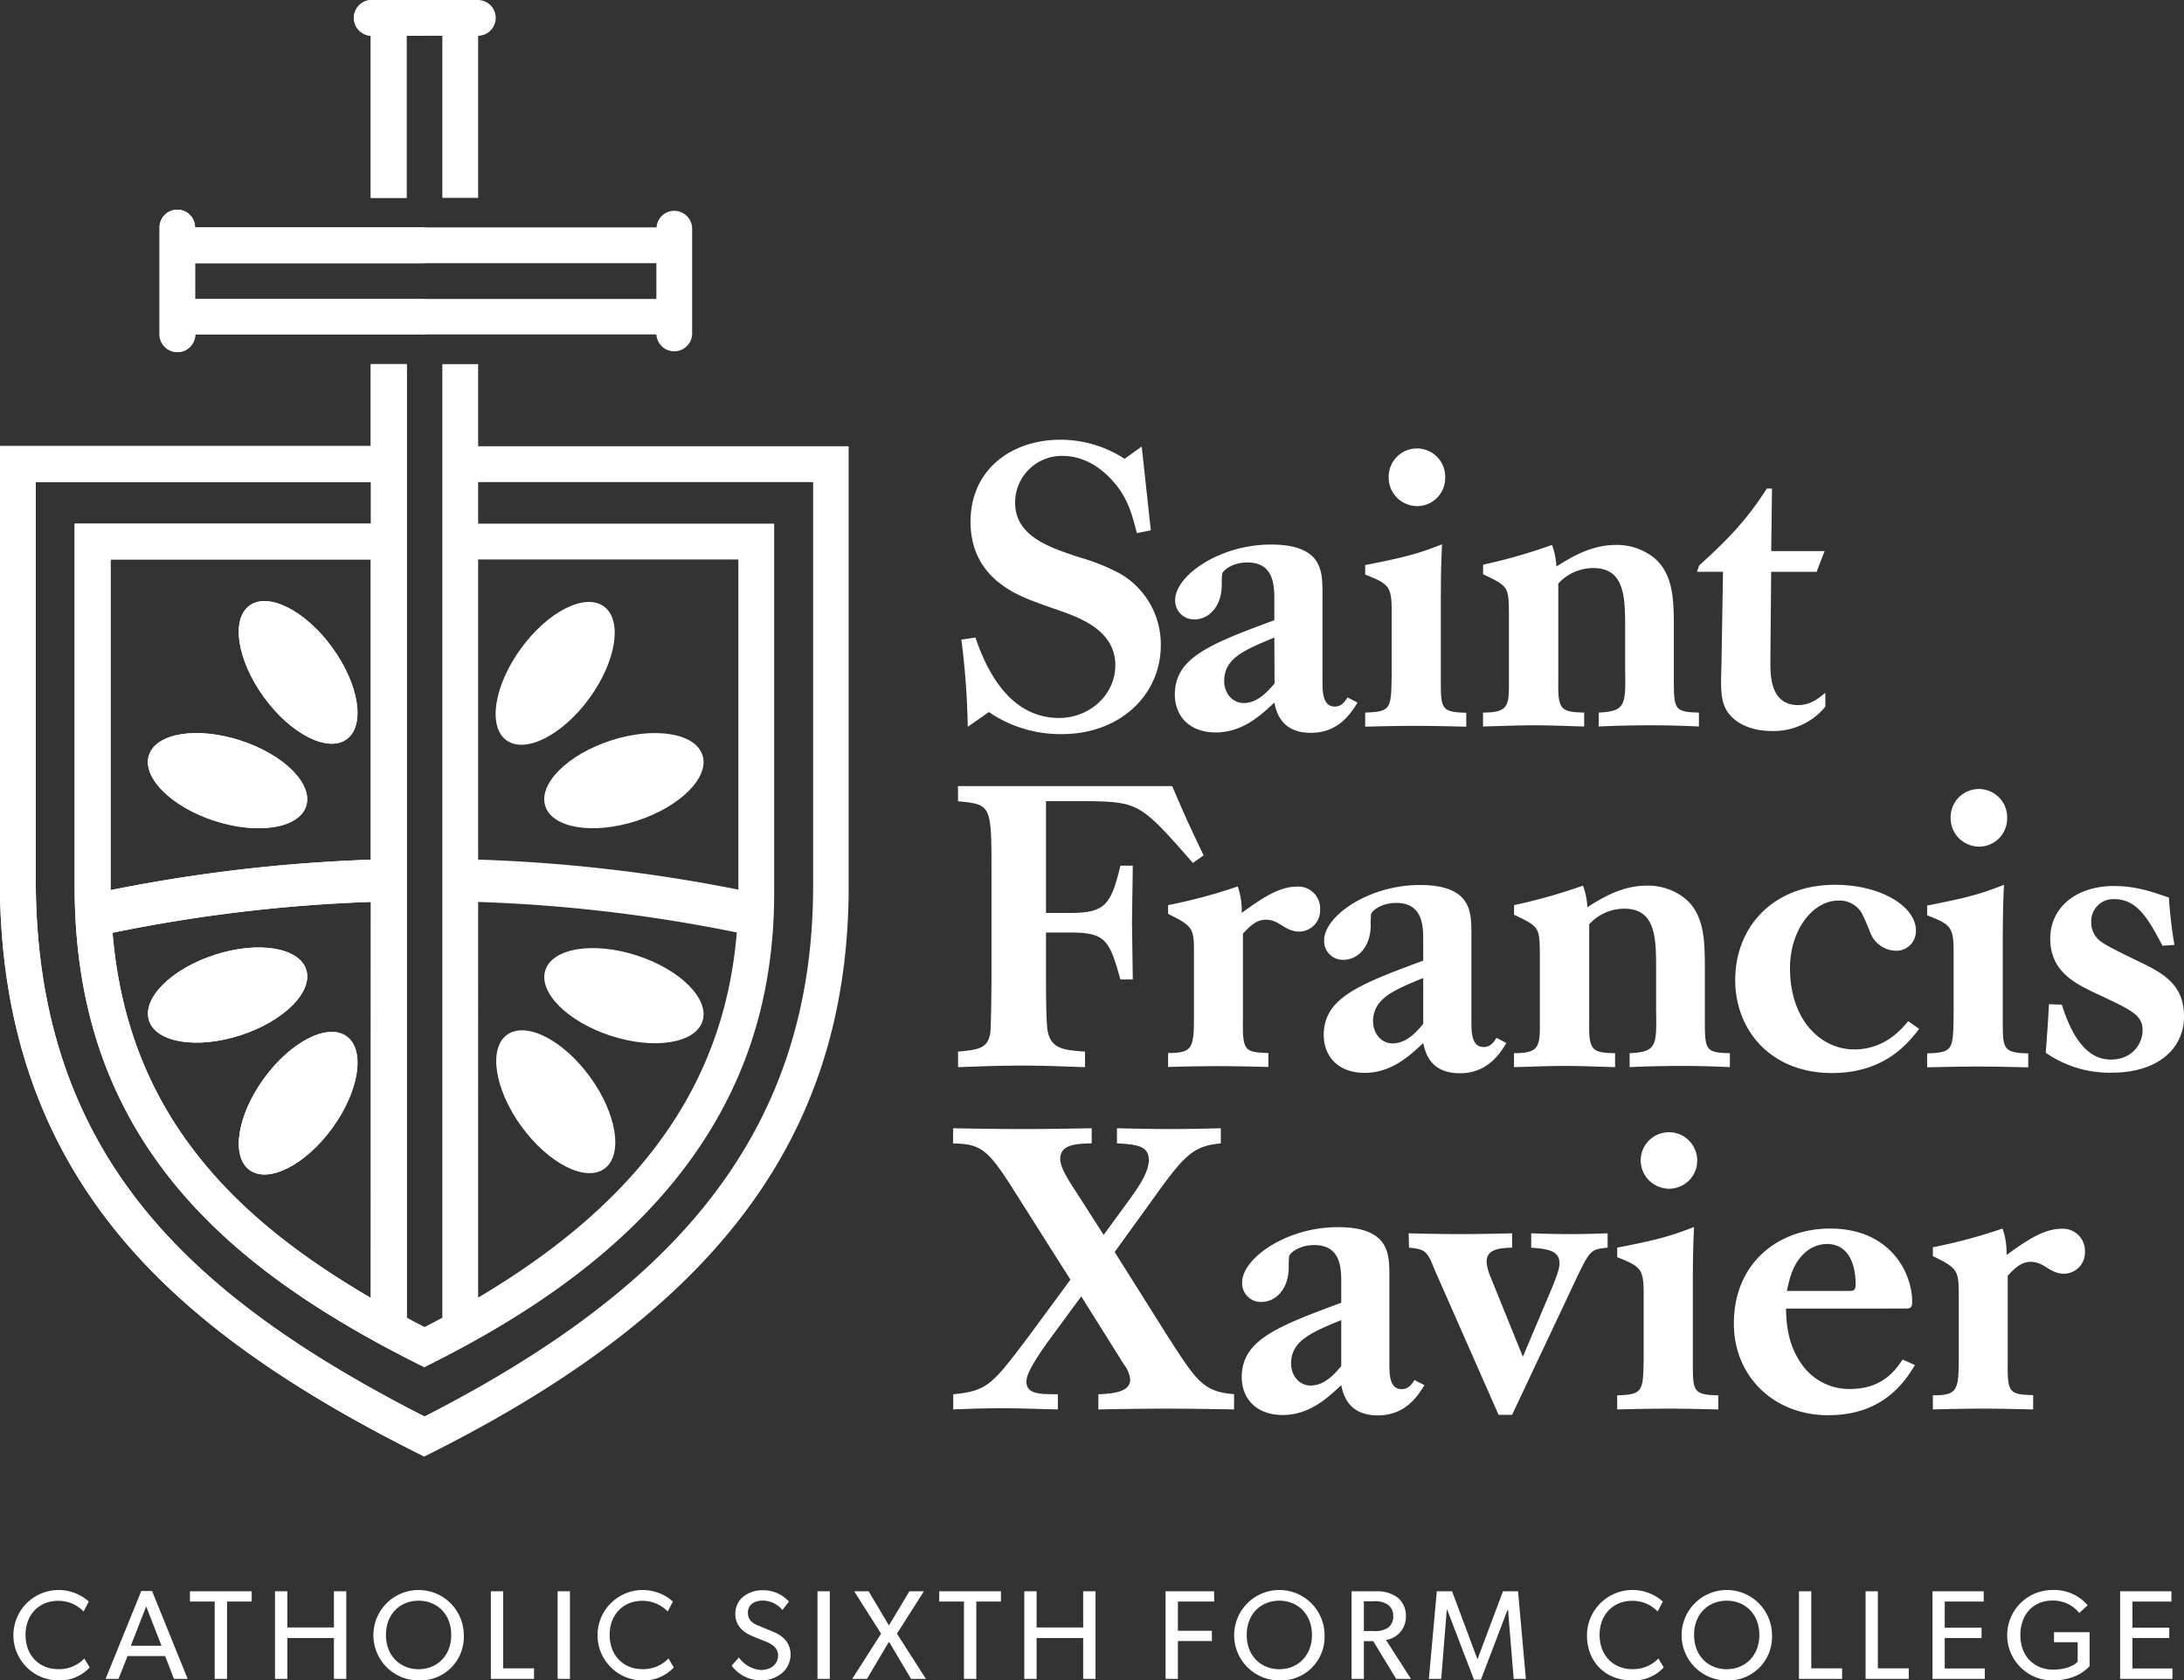 <svg id="Layer_1" data-name="Layer 1" xmlns="http://www.w3.org/2000/svg" viewBox="0 0 495.18 380.99"><rect x="0" y="0" width="495.18" height="380.99" fill="#333333" stroke="none"/><defs><style>.cls-1{fill:#fff;}</style></defs><title>logo-v2-white</title><path class="cls-1" d="M393.39,220c3.52,10.38,9.39,18.23,19,18.23,6.76,0,12.72-5.14,12.72-12,0-7.22-6.95-10.11-10-11.37-2.52-1-5.23-1.81-7.76-2.8-5.23-1.9-15.07-6-15.07-18.32,0-11.91,9.39-18.59,20.31-18.59a26.52,26.52,0,0,1,14.62,4.33l3.88-2.8,2.07,19-3.16.64c-1.08-4.16-1.89-7.22-4.42-10.56-3.07-4-7.4-6.95-12.45-6.95a10.59,10.59,0,0,0-10.74,10.56c0,7.58,7.49,10.11,14.62,12.45a46.32,46.32,0,0,1,9.2,3.7,18.51,18.51,0,0,1,9.21,16.25c0,11-9,20.12-22.47,20.12a28.81,28.81,0,0,1-16.52-5l-4.78,3.34a177.1,177.1,0,0,0-1.45-19.77Z" transform="translate(-172.23 -75.45)"/><path class="cls-1" d="M472.08,229.64c0,2.61,0,6,2.79,6,1.54,0,2.26-1.08,2.89-2.07l2.26,1.17c-1.45,2.35-4.24,6.86-10.56,6.86-6.77,0-7.85-4.78-8.3-6.86-3.07,2.89-7.22,6.77-13.27,6.77-6.32,0-9.29-4.06-9.29-8.57,0-8.4,7.94-11.46,22.56-16.88v-4.6c0-3.25-.09-8.49-6.14-8.49-3.07,0-5.32,1.54-5.68,2.53a22.18,22.18,0,0,0-.1,2.53c0,4.78-2.79,7.85-6.22,7.85a4.25,4.25,0,0,1-4.34-4.42c0-5.42,9.93-12.55,21.75-12.55,11.47,0,11.56,6,11.65,10.2ZM461.16,220c-6.77,2.8-11.37,4.69-11.37,9.84,0,2.8,1.89,5,4.42,5,3.25,0,5.59-2.8,7-4.42Z" transform="translate(-172.23 -75.45)"/><path class="cls-1" d="M481.76,203.56c9.3-1.81,12.09-2.62,17.42-4.7-.18,4.43-.27,5.87-.27,14.53v16.7c0,6,.18,6.86,5.77,6.95v3.16c-4.42-.09-7.76-.18-11.28-.18-3.88,0-7.76.09-11.64.18V237c5.87-.18,5.87-.9,6-8.21V213.12c-.09-4.78-.9-5.41-6-7.4Zm5.33-19.77a6.41,6.41,0,1,1,12.81,0,6.38,6.38,0,0,1-6.41,6.41,6.56,6.56,0,0,1-4.51-1.9A6.41,6.41,0,0,1,487.09,183.79Z" transform="translate(-172.23 -75.45)"/><path class="cls-1" d="M508.5,203.47A124.45,124.45,0,0,0,524.12,199a16.79,16.79,0,0,1,1,4.88c3.79-2.35,8-4.88,13.54-4.88a13.55,13.55,0,0,1,8.21,2.62c4.69,3.52,4.78,9.66,4.87,14.44v12.82c0,7.4,0,8,5.69,8.12v3.16c-4-.18-7.31-.27-11-.27-3.88,0-7.76.09-11.73.27V237c6.13-.27,6.13-1.72,6-9.75v-9.2c0-7,0-13.81-7.22-13.81a10.77,10.77,0,0,0-7.94,3.52v22.56c-.09,6,.72,6.59,5.87,6.68v3.16c-3.79-.09-7.58-.27-11.37-.27s-7.77.18-11.56.27V237c5.33,0,5.87-1.27,5.87-6V214.12c-.09-5.6-.18-5.78-5.87-8.49Z" transform="translate(-172.23 -75.45)"/><path class="cls-1" d="M557.48,203.65c7-6.32,10.92-10.56,15.34-17.42H574l-.18,14.17h12.1l-1.81,4.69H573.81l-.18,20.22c0,3.15-.09,10,6.32,10,2.89,0,4.78-1.71,6.14-2.79v3.15a15.13,15.13,0,0,1-12.19,5.51c-4.87,0-8.12-1.9-9.65-3.88-1.9-2.44-1.9-5.24-1.72-10.65l.36-21.57H557Z" transform="translate(-172.23 -75.45)"/><path class="cls-1" d="M389.43,253.68H438c3,7,3.79,8.75,7.13,15.7l-2.43,1.71c-11.65-13.26-12.19-13.89-23.83-14h-9.48v25.35h5.78c7.49-.09,8.94-1.71,11.1-10.73h2.8l-.18,12.9.18,12.91h-2.8c-2.44-8.58-3.16-10.65-11.1-10.65h-5.78V297c0,6.32.1,9.84.28,11.65.63,4.6,3.52,4.87,8.57,5.23v3.52c-4.78-.18-9.66-.36-14.44-.36s-9.66.18-14.35.36v-3.52c4.69-.45,6.68-.72,7.31-4.15.18-1.35.27-9.84.27-11.91V273.17c0-15.16,0-15.34-7.58-16.06Z" transform="translate(-172.23 -75.45)"/><path class="cls-1" d="M437.07,280.66a118,118,0,0,0,15.79-4.24,16.41,16.41,0,0,1,.9,6c4.16-3,8.31-5.95,12.46-5.95a4.94,4.94,0,0,1,5.32,5.14,4.82,4.82,0,0,1-4.78,5.06,6,6,0,0,1-2.71-.73c-.9-.45-1.71-1.08-2.7-1.53a5.43,5.43,0,0,0-2.08-.45c-2.26,0-3.79,1.62-5.23,3.16v19.49c-.09,7.13.36,7.4,5.77,7.58v3.16c-3.88-.09-7.67-.18-11.55-.18-3.7,0-7.49.09-11.19.18v-3.16c5.42,0,5.87-1,5.87-8.12V291.4c0-5.51-.27-6-5.87-8.75Z" transform="translate(-172.23 -75.45)"/><path class="cls-1" d="M505.84,306.83c0,2.62,0,6,2.8,6,1.53,0,2.26-1.09,2.89-2.08l2.25,1.18c-1.44,2.34-4.24,6.85-10.56,6.85-6.76,0-7.85-4.78-8.3-6.85-3.07,2.88-7.22,6.76-13.27,6.76-6.31,0-9.29-4.06-9.29-8.57,0-8.39,7.94-11.46,22.56-16.88v-4.6c0-3.25-.09-8.48-6.13-8.48-3.07,0-5.33,1.53-5.69,2.53a24.44,24.44,0,0,0-.09,2.52c0,4.79-2.8,7.85-6.23,7.85a4.24,4.24,0,0,1-4.33-4.42c0-5.41,9.93-12.54,21.75-12.54,11.46,0,11.55,6,11.64,10.2Zm-10.92-9.65c-6.77,2.79-11.37,4.69-11.37,9.83,0,2.8,1.9,5,4.42,5,3.25,0,5.6-2.8,6.95-4.43Z" transform="translate(-172.23 -75.45)"/><path class="cls-1" d="M515.53,280.66a124.81,124.81,0,0,0,15.61-4.42,16.72,16.72,0,0,1,1,4.87c3.79-2.35,8-4.87,13.54-4.87a13.44,13.44,0,0,1,8.21,2.62c4.7,3.51,4.79,9.65,4.88,14.43v12.82c0,7.4,0,8,5.68,8.12v3.16c-4-.18-7.31-.27-11-.27-3.88,0-7.76.09-11.73.27v-3.16c6.14-.27,6.14-1.71,6-9.75v-9.2c0-7,0-13.81-7.22-13.81a10.84,10.84,0,0,0-7.95,3.52v22.56c-.09,6.05.73,6.59,5.87,6.68v3.16c-3.79-.09-7.58-.27-11.37-.27s-7.76.18-11.55.27v-3.16c5.32,0,5.86-1.26,5.86-6V291.31c-.09-5.6-.18-5.78-5.86-8.48Z" transform="translate(-172.23 -75.45)"/><path class="cls-1" d="M607.35,308.73c-2.44,3.16-7.76,10-19.76,10-13.72,0-21.93-9.56-21.93-21.11,0-11.83,8.39-21.57,22.65-21.57,10.29,0,18.32,4.87,18.32,10.38A4.44,4.44,0,0,1,602,291a6.38,6.38,0,0,1-5.78-4.24,45.69,45.69,0,0,0-1.9-4.34,5.85,5.85,0,0,0-5.32-2.79c-5.6,0-10.92,6.49-10.92,15.34,0,11.91,7.13,18.41,14.53,18.41,7,0,10.74-4.6,12.27-6.41Z" transform="translate(-172.23 -75.45)"/><path class="cls-1" d="M609.17,280.75c9.3-1.8,12.1-2.62,17.42-4.69-.18,4.42-.27,5.86-.27,14.53v16.69c0,6,.18,6.86,5.78,7v3.16c-4.42-.09-7.76-.18-11.28-.18-3.88,0-7.76.09-11.65.18v-3.16c5.87-.18,5.87-.9,6-8.21v-15.7c-.09-4.79-.9-5.42-6-7.4ZM614.5,261a6.41,6.41,0,1,1,12.81,0,6.36,6.36,0,0,1-6.4,6.4,6.62,6.62,0,0,1-4.52-1.89A6.45,6.45,0,0,1,614.5,261Z" transform="translate(-172.23 -75.45)"/><path class="cls-1" d="M639.7,303.22c1.26,3.79,4.15,12.46,11.1,12.46,5,0,7.22-3.7,7.22-6.68,0-3.43-2.44-4.52-10.74-8.4-4.51-2.16-10.2-4.87-10.2-12.36,0-6.95,5.78-11.91,14.44-11.91,5.06,0,8.76,1.35,12.46,2.62a107.47,107.47,0,0,0,1.26,10.73l-2.71.19c-3.07-5.87-5.68-10.56-10.83-10.56a5,5,0,0,0-5.32,5.23,5.25,5.25,0,0,0,2.53,4.6c1.26,1,8.57,4.43,10.19,5.24,5.06,2.61,8.31,5.41,8.31,11.55,0,7.31-6,12.72-16.34,12.72a25.37,25.37,0,0,1-15-4.51c.27-4,.45-5.77.72-11Z" transform="translate(-172.23 -75.45)"/><path class="cls-1" d="M388.35,331.25c5,.09,10.38.18,15.61.18s10.56-.09,15.79-.18v3.42c-3.34.09-7.13.18-7.13,3.52,0,1.81,1.45,4.07,2.44,5.69l7.4,11.55,6-8.21c1.62-2.26,4.24-5.87,4.24-8.76,0-3.24-2.71-3.51-7.22-3.79v-3.42c4,.09,7.94.18,11.91.18s7.85-.09,11.64-.18v3.42c-6,.64-7.94,2.17-15.07,12.19l-9,12.45,11.64,18.5c6.95,10.83,8.39,13.18,15.43,13.72V395c-5.14-.09-10.29-.18-15.34-.18s-10.29.09-15.43.18v-3.43c3.25-.18,7.22-.45,7.22-3.34a6.34,6.34,0,0,0-1.36-3.34l-9.74-15.52L409.56,380c-1.81,2.62-4.61,6.59-4.61,8.66,0,2.89,3,2.89,7.13,2.89V395c-4.24-.09-8.48-.27-12.72-.27-3.61,0-6.5.09-11,.27v-3.43c7.76-.81,8.75-2.08,17-13l9.57-13-13.9-21.93c-5.05-7.76-6.77-8.85-12.72-8.94Z" transform="translate(-172.23 -75.45)"/><path class="cls-1" d="M487.25,384.4c0,2.62,0,6,2.8,6,1.53,0,2.25-1.09,2.89-2.08l2.25,1.17c-1.44,2.35-4.24,6.86-10.56,6.86-6.76,0-7.85-4.78-8.3-6.86-3.07,2.89-7.22,6.77-13.26,6.77-6.32,0-9.3-4.06-9.3-8.57,0-8.39,7.94-11.46,22.56-16.88v-4.6c0-3.25-.09-8.48-6.14-8.48-3.06,0-5.32,1.53-5.68,2.52a24.63,24.63,0,0,0-.09,2.53c0,4.78-2.8,7.85-6.23,7.85a4.24,4.24,0,0,1-4.33-4.42c0-5.41,9.93-12.54,21.75-12.54,11.46,0,11.55,6,11.64,10.19Zm-10.92-9.66c-6.77,2.8-11.37,4.7-11.37,9.84,0,2.8,1.89,5,4.42,5,3.25,0,5.6-2.79,6.95-4.42Z" transform="translate(-172.23 -75.45)"/><path class="cls-1" d="M491.61,355.07c3.88.09,7.76.18,11.64.18s7.85-.09,11.82-.18v3.25c-2.44.09-5.78.18-5.78,3.16a10.72,10.72,0,0,0,.91,3.52l7.31,18.05,6.68-15.8c1-2.52,1.62-4.06,1.62-5.41,0-3.07-3.25-3.25-6.41-3.52v-3.25c3,.09,5.87.18,8.85.18,2.79,0,5.68-.09,8.48-.18v3.25c-3.79.36-4,.63-6.86,6.5l-14.8,31.4H512l-14.44-32.76c-1.71-4.24-2-4.78-5.86-5.14Z" transform="translate(-172.23 -75.45)"/><path class="cls-1" d="M538.9,358.32c9.29-1.81,12.09-2.62,17.42-4.69-.18,4.42-.27,5.86-.27,14.53v16.69c0,6,.18,6.86,5.77,6.95V395c-4.42-.09-7.76-.18-11.28-.18-3.88,0-7.76.09-11.64.18V391.8c5.86-.18,5.86-.9,6-8.21v-15.7c-.1-4.79-.91-5.42-6-7.4Zm5.32-19.76a6.41,6.41,0,0,1,12.82,0,6.37,6.37,0,0,1-6.41,6.4,6.6,6.6,0,0,1-4.51-1.89A6.42,6.42,0,0,1,544.22,338.56Z" transform="translate(-172.23 -75.45)"/><path class="cls-1" d="M577.17,372.13c.09,3.43.36,8.21,3.7,12.81a13.09,13.09,0,0,0,10.83,5.42c7.31,0,10.29-4.24,11.91-6.68l2.8,1.26c-2.17,3.52-7,11.37-19.68,11.37-12.45,0-21.38-8.93-21.38-20.75,0-13.9,10.19-21.57,21.83-21.57,13.54,0,18.6,9.92,18.6,16.6,0,1.36-.46,1.54-1.45,1.54Zm14.44-4c.72,0,1.35-.09,1.35-1.36,0-1.44,0-9.29-6.59-9.29a7.66,7.66,0,0,0-5,2.07c-2.62,2.44-3.34,5.51-4,8.58Z" transform="translate(-172.23 -75.45)"/><path class="cls-1" d="M610.47,358.23a119.72,119.72,0,0,0,15.8-4.24,16.37,16.37,0,0,1,.9,6c4.15-3,8.3-5.95,12.45-5.95a5,5,0,0,1,5.33,5.14,4.83,4.83,0,0,1-4.79,5.06,6.08,6.08,0,0,1-2.7-.73c-.91-.45-1.72-1.08-2.71-1.53a5.39,5.39,0,0,0-2.08-.45c-2.25,0-3.79,1.62-5.23,3.16v19.49c-.09,7.13.36,7.4,5.77,7.58V395c-3.88-.09-7.67-.18-11.55-.18-3.7,0-7.49.09-11.19.18V391.8c5.42,0,5.87-1,5.87-8.12V369c0-5.51-.27-6.05-5.87-8.76Z" transform="translate(-172.23 -75.45)"/><path class="cls-1" d="M192.56,453.5a9.31,9.31,0,0,1-7.25,2.94,10.25,10.25,0,1,1,7.05-17.88l-1.18,2.25a7.87,7.87,0,0,0-5.76-2.42c-4.29,0-7.4,3.08-7.4,7.74s3.14,7.75,7.4,7.75a7.86,7.86,0,0,0,5.93-2.42Z" transform="translate(-172.23 -75.45)"/><path class="cls-1" d="M214.78,456.09h-3.11l-2-5.18h-8.52l-2.05,5.18h-2.93l8.09-19.92h2.45Zm-5.93-7.51-3.48-8.93-3.48,8.93Z" transform="translate(-172.23 -75.45)"/><path class="cls-1" d="M229.29,438.56h-5.58v17.53h-2.8V438.56H215.3v-2.33h14Z" transform="translate(-172.23 -75.45)"/><path class="cls-1" d="M250.74,456.09h-2.8v-9.27H237.38v9.27h-2.8V436.23h2.8v8.2h10.56v-8.2h2.8Z" transform="translate(-172.23 -75.45)"/><path class="cls-1" d="M267.14,456.44a10.25,10.25,0,1,1,10.25-10.25A9.87,9.87,0,0,1,267.14,456.44Zm0-18.08c-4.06,0-7.4,2.91-7.4,7.77s3.37,7.77,7.4,7.77,7.4-2.93,7.4-7.77S271.2,438.36,267.14,438.36Z" transform="translate(-172.23 -75.45)"/><path class="cls-1" d="M293.31,456.09h-9.79V436.23h2.79V453.7h7Z" transform="translate(-172.23 -75.45)"/><path class="cls-1" d="M301.45,456.09h-2.79V436.23h2.79Z" transform="translate(-172.23 -75.45)"/><path class="cls-1" d="M325,453.5a9.34,9.34,0,0,1-7.26,2.94,10.25,10.25,0,1,1,7.06-17.88l-1.18,2.25a7.89,7.89,0,0,0-5.76-2.42c-4.29,0-7.4,3.08-7.4,7.74s3.14,7.75,7.4,7.75a7.87,7.87,0,0,0,5.93-2.42Z" transform="translate(-172.23 -75.45)"/><path class="cls-1" d="M349.4,454.88a7.47,7.47,0,0,1-4.86,1.56,8.32,8.32,0,0,1-6.42-3.34l1.64-1.87a6.73,6.73,0,0,0,5,2.85c2.16,0,3.88-1.24,3.88-3.34s-2.21-2.88-3.22-3.28-2.42-.95-3.17-1.33a6.33,6.33,0,0,1-2-1.41,4.77,4.77,0,0,1-1.3-3.45,4.94,4.94,0,0,1,1.81-3.83A7,7,0,0,1,345.4,436a7.74,7.74,0,0,1,5.7,2.56l-1.47,1.9a6,6,0,0,0-4.37-2.13c-2,0-3.46.92-3.46,2.76s1.36,2.54,2.57,3l3.65,1.52a7.8,7.8,0,0,1,2.25,1.62,5.11,5.11,0,0,1,1.21,3.34A5.51,5.51,0,0,1,349.4,454.88Z" transform="translate(-172.23 -75.45)"/><path class="cls-1" d="M360.37,456.09h-2.79V436.23h2.79Z" transform="translate(-172.23 -75.45)"/><path class="cls-1" d="M382.16,456.09h-3.37l-5-8.43-5,8.43h-3.34L372,445.84l-6.1-9.61h3.28l4.6,7.74,4.64-7.74h3.28l-6.1,9.61Z" transform="translate(-172.23 -75.45)"/><path class="cls-1" d="M399.17,438.56h-5.58v17.53h-2.8V438.56h-5.61v-2.33h14Z" transform="translate(-172.23 -75.45)"/><path class="cls-1" d="M420.62,456.09h-2.8v-9.27H407.26v9.27h-2.79V436.23h2.79v8.2h10.56v-8.2h2.8Z" transform="translate(-172.23 -75.45)"/><path class="cls-1" d="M447.53,438.56H439.3v6.62H447v2.33H439.3v8.58h-2.8V436.23h11Z" transform="translate(-172.23 -75.45)"/><path class="cls-1" d="M462.3,456.44a10.25,10.25,0,1,1,10.25-10.25A9.88,9.88,0,0,1,462.3,456.44Zm0-18.08c-4.07,0-7.4,2.91-7.4,7.77s3.36,7.77,7.4,7.77,7.39-2.93,7.39-7.77S466.35,438.36,462.3,438.36Z" transform="translate(-172.23 -75.45)"/><path class="cls-1" d="M492.14,456.09h-3.36l-5.19-8.55h-2.13v8.55h-2.79V436.23h5.62a7.6,7.6,0,0,1,4.77,1.38,5.23,5.23,0,0,1,1.93,4.2,5.29,5.29,0,0,1-4.52,5.45Zm-5.29-16.87a5.33,5.33,0,0,0-3.34-.72h-2.05v6.74h2.05a5.53,5.53,0,0,0,3.34-.69,3,3,0,0,0,1.26-2.68A3,3,0,0,0,486.85,439.22Z" transform="translate(-172.23 -75.45)"/><path class="cls-1" d="M518.19,456.09h-2.76l-1.29-15.69h-.09L508,456.27h-1.58l-6.07-15.87h-.09L499,456.09H496.2L498,436.23h3.46l5.73,15.34h.06L513,436.23h3.42Z" transform="translate(-172.23 -75.45)"/><path class="cls-1" d="M549.45,453.5a9.3,9.3,0,0,1-7.25,2.94c-5.79,0-10.16-4.06-10.16-10.25a10.33,10.33,0,0,1,17.21-7.63l-1.18,2.25a7.87,7.87,0,0,0-5.76-2.42c-4.29,0-7.4,3.08-7.4,7.74s3.14,7.75,7.4,7.75a7.86,7.86,0,0,0,5.93-2.42Z" transform="translate(-172.23 -75.45)"/><path class="cls-1" d="M563.73,456.44A10.25,10.25,0,1,1,574,446.19,9.87,9.87,0,0,1,563.73,456.44Zm0-18.08c-4.06,0-7.4,2.91-7.4,7.77s3.37,7.77,7.4,7.77,7.4-2.93,7.4-7.77S567.79,438.36,563.73,438.36Z" transform="translate(-172.23 -75.45)"/><path class="cls-1" d="M589.89,456.09h-9.78V436.23h2.79V453.7h7Z" transform="translate(-172.23 -75.45)"/><path class="cls-1" d="M605,456.09h-9.78V436.23H598V453.7h7Z" transform="translate(-172.23 -75.45)"/><path class="cls-1" d="M622.25,456.09H610.39V436.23H622v2.33h-8.84v5.93h8.35v2.33h-8.35v6.91h9.07Z" transform="translate(-172.23 -75.45)"/><path class="cls-1" d="M646,453.21c-.37.38-2.79,3.23-8.43,3.23a10.25,10.25,0,0,1,0-20.5,10,10,0,0,1,8,3.45l-1.9,1.76a7.64,7.64,0,0,0-6.13-2.82c-4.09,0-7.23,2.94-7.23,7.83s3.26,7.83,7.4,7.83,5.59-1.81,5.59-1.81v-4.41h-5.36V445.5H646Z" transform="translate(-172.23 -75.45)"/><path class="cls-1" d="M664.79,456.09H652.93V436.23h11.63v2.33h-8.84v5.93h8.35v2.33h-8.35v6.91h9.07Z" transform="translate(-172.23 -75.45)"/><ellipse class="cls-1" cx="239.83" cy="227.9" rx="9.57" ry="18.73" transform="translate(-260.39 109.04) rotate(-36)"/><ellipse class="cls-1" cx="223.83" cy="252.44" rx="9.57" ry="18.73" transform="translate(-257.66 311.86) rotate(-72)"/><ellipse class="cls-1" cx="223.83" cy="301.05" rx="18.73" ry="9.57" transform="translate(-254.3 8.45) rotate(-18)"/><ellipse class="cls-1" cx="239.83" cy="325.58" rx="18.73" ry="9.57" transform="translate(-336.77 252.78) rotate(-54)"/><ellipse class="cls-1" cx="297.23" cy="325.58" rx="9.57" ry="18.73" transform="matrix(0.81, -0.59, 0.59, 0.81, -306.84, 161.43)"/><ellipse class="cls-1" cx="313.69" cy="301.2" rx="9.57" ry="18.73" transform="translate(-241.93 431) rotate(-72)"/><ellipse class="cls-1" cx="313.69" cy="252.44" rx="18.73" ry="9.57" transform="translate(-234.89 33.84) rotate(-18)"/><ellipse class="cls-1" cx="297.23" cy="227.9" rx="18.73" ry="9.57" transform="matrix(0.59, -0.81, 0.81, 0.59, -234.09, 258.96)"/><path class="cls-1" d="M325.1,123.25h0a4,4,0,0,0-4,3.75H216.44a4,4,0,0,0-4.05-4h0a4,4,0,0,0-4,4v24.2a4.05,4.05,0,0,0,8.1.07H321.05a4.06,4.06,0,0,0,8.11-.07v-24A4.06,4.06,0,0,0,325.1,123.25Zm-4.05,11.87v8.11H216.45v-8.11Z" transform="translate(-172.23 -75.45)"/><path class="cls-1" d="M284.62,79.51a4.05,4.05,0,0,0-4.05-4.06H256.36a4.06,4.06,0,0,0-.06,8.11v36.75h8.11V83.56h8.11v36.74h8.12V83.56A4.05,4.05,0,0,0,284.62,79.51Z" transform="translate(-172.23 -75.45)"/><path class="cls-1" d="M280.64,176.63V158h-8.12V374.21q-2,1.07-4.06,2.13c-1.37-.71-2.72-1.41-4-2.12V158H256.3v18.59H172.23V278.42h0c.62,30.21,9.3,55.21,26.46,76.34,14.84,18.27,36.42,34.16,67.91,50l1.83.92,1.82-.92c64.44-32.41,93.64-71.44,94.39-126.34l0-101.79Zm0,25.66h59v74.86a360.61,360.61,0,0,0-59-6.81Zm0,77.65a350.6,350.6,0,0,1,58.64,6.92c-2.78,34.17-21.67,60.89-58.64,82.78ZM256.3,369.71c-17.15-10-29.74-20.31-39-32-11.47-14.41-17.9-31.11-19.55-50.78a351.84,351.84,0,0,1,58.57-7Zm0-99.35a361.68,361.68,0,0,0-59,6.9c0-.27,0-.53,0-.8V202.29h59Zm100.29-.05h0l0,5.92c0,28.39-8.08,52.18-24.69,72.75-14.08,17.44-34.85,33-63.44,47.61-29.44-15-49.63-29.94-63.43-46.94-16.61-20.45-24.69-44.91-24.69-74.78V184.74h76v9.43H189.16v83.24h0c.17,25.8,7.29,47.2,21.76,65.39,12.4,15.58,30.1,28.83,55.71,41.71l1.83.92,1.82-.92c24.8-12.47,43-26.34,55.71-42.4,14.65-18.53,21.77-39.56,21.77-64.29,0-.11,0-.22,0-.33V194.17H280.64v-9.43h75.95Z" transform="translate(-172.23 -75.45)"/><ellipse class="cls-1" cx="239.83" cy="227.9" rx="9.57" ry="18.73" transform="translate(-260.39 109.04) rotate(-36)"/><ellipse class="cls-1" cx="223.83" cy="252.44" rx="9.57" ry="18.73" transform="translate(-257.66 311.86) rotate(-72)"/><ellipse class="cls-1" cx="223.83" cy="301.05" rx="18.73" ry="9.57" transform="translate(-254.3 8.45) rotate(-18)"/><ellipse class="cls-1" cx="239.83" cy="325.58" rx="18.73" ry="9.57" transform="translate(-336.77 252.78) rotate(-54)"/><path class="cls-1" d="M268.47,75.45H256.36a4.06,4.06,0,0,0-.06,8.11v36.75h8.11V83.56h4.06Z" transform="translate(-172.23 -75.45)"/><path class="cls-1" d="M268.47,143.23h-52v-8.11h52V127h-52a4,4,0,0,0-4.05-4h0a4,4,0,0,0-4,4v24.2a4.05,4.05,0,0,0,8.1.07h52Z" transform="translate(-172.23 -75.45)"/><path class="cls-1" d="M268.47,396.59h0c-29.45-15-49.64-29.94-63.44-46.94-16.61-20.45-24.69-44.91-24.69-74.78V184.74h76v9.43H189.16v83.24h0c.17,25.8,7.29,47.2,21.76,65.39,12.4,15.58,30.1,28.83,55.71,41.71l1.83.92v-9.09h0c-1.37-.71-2.72-1.41-4-2.12V158H256.3v18.59H172.23V278.42h0c.62,30.21,9.3,55.21,26.46,76.34,14.84,18.27,36.42,34.16,67.91,50l1.83.92ZM256.3,369.71c-17.15-10-29.74-20.31-39-32-11.47-14.41-17.9-31.11-19.55-50.78a351.84,351.84,0,0,1,58.57-7Zm0-99.35a361.68,361.68,0,0,0-59,6.9c0-.27,0-.53,0-.8V202.29h59Z" transform="translate(-172.23 -75.45)"/></svg>